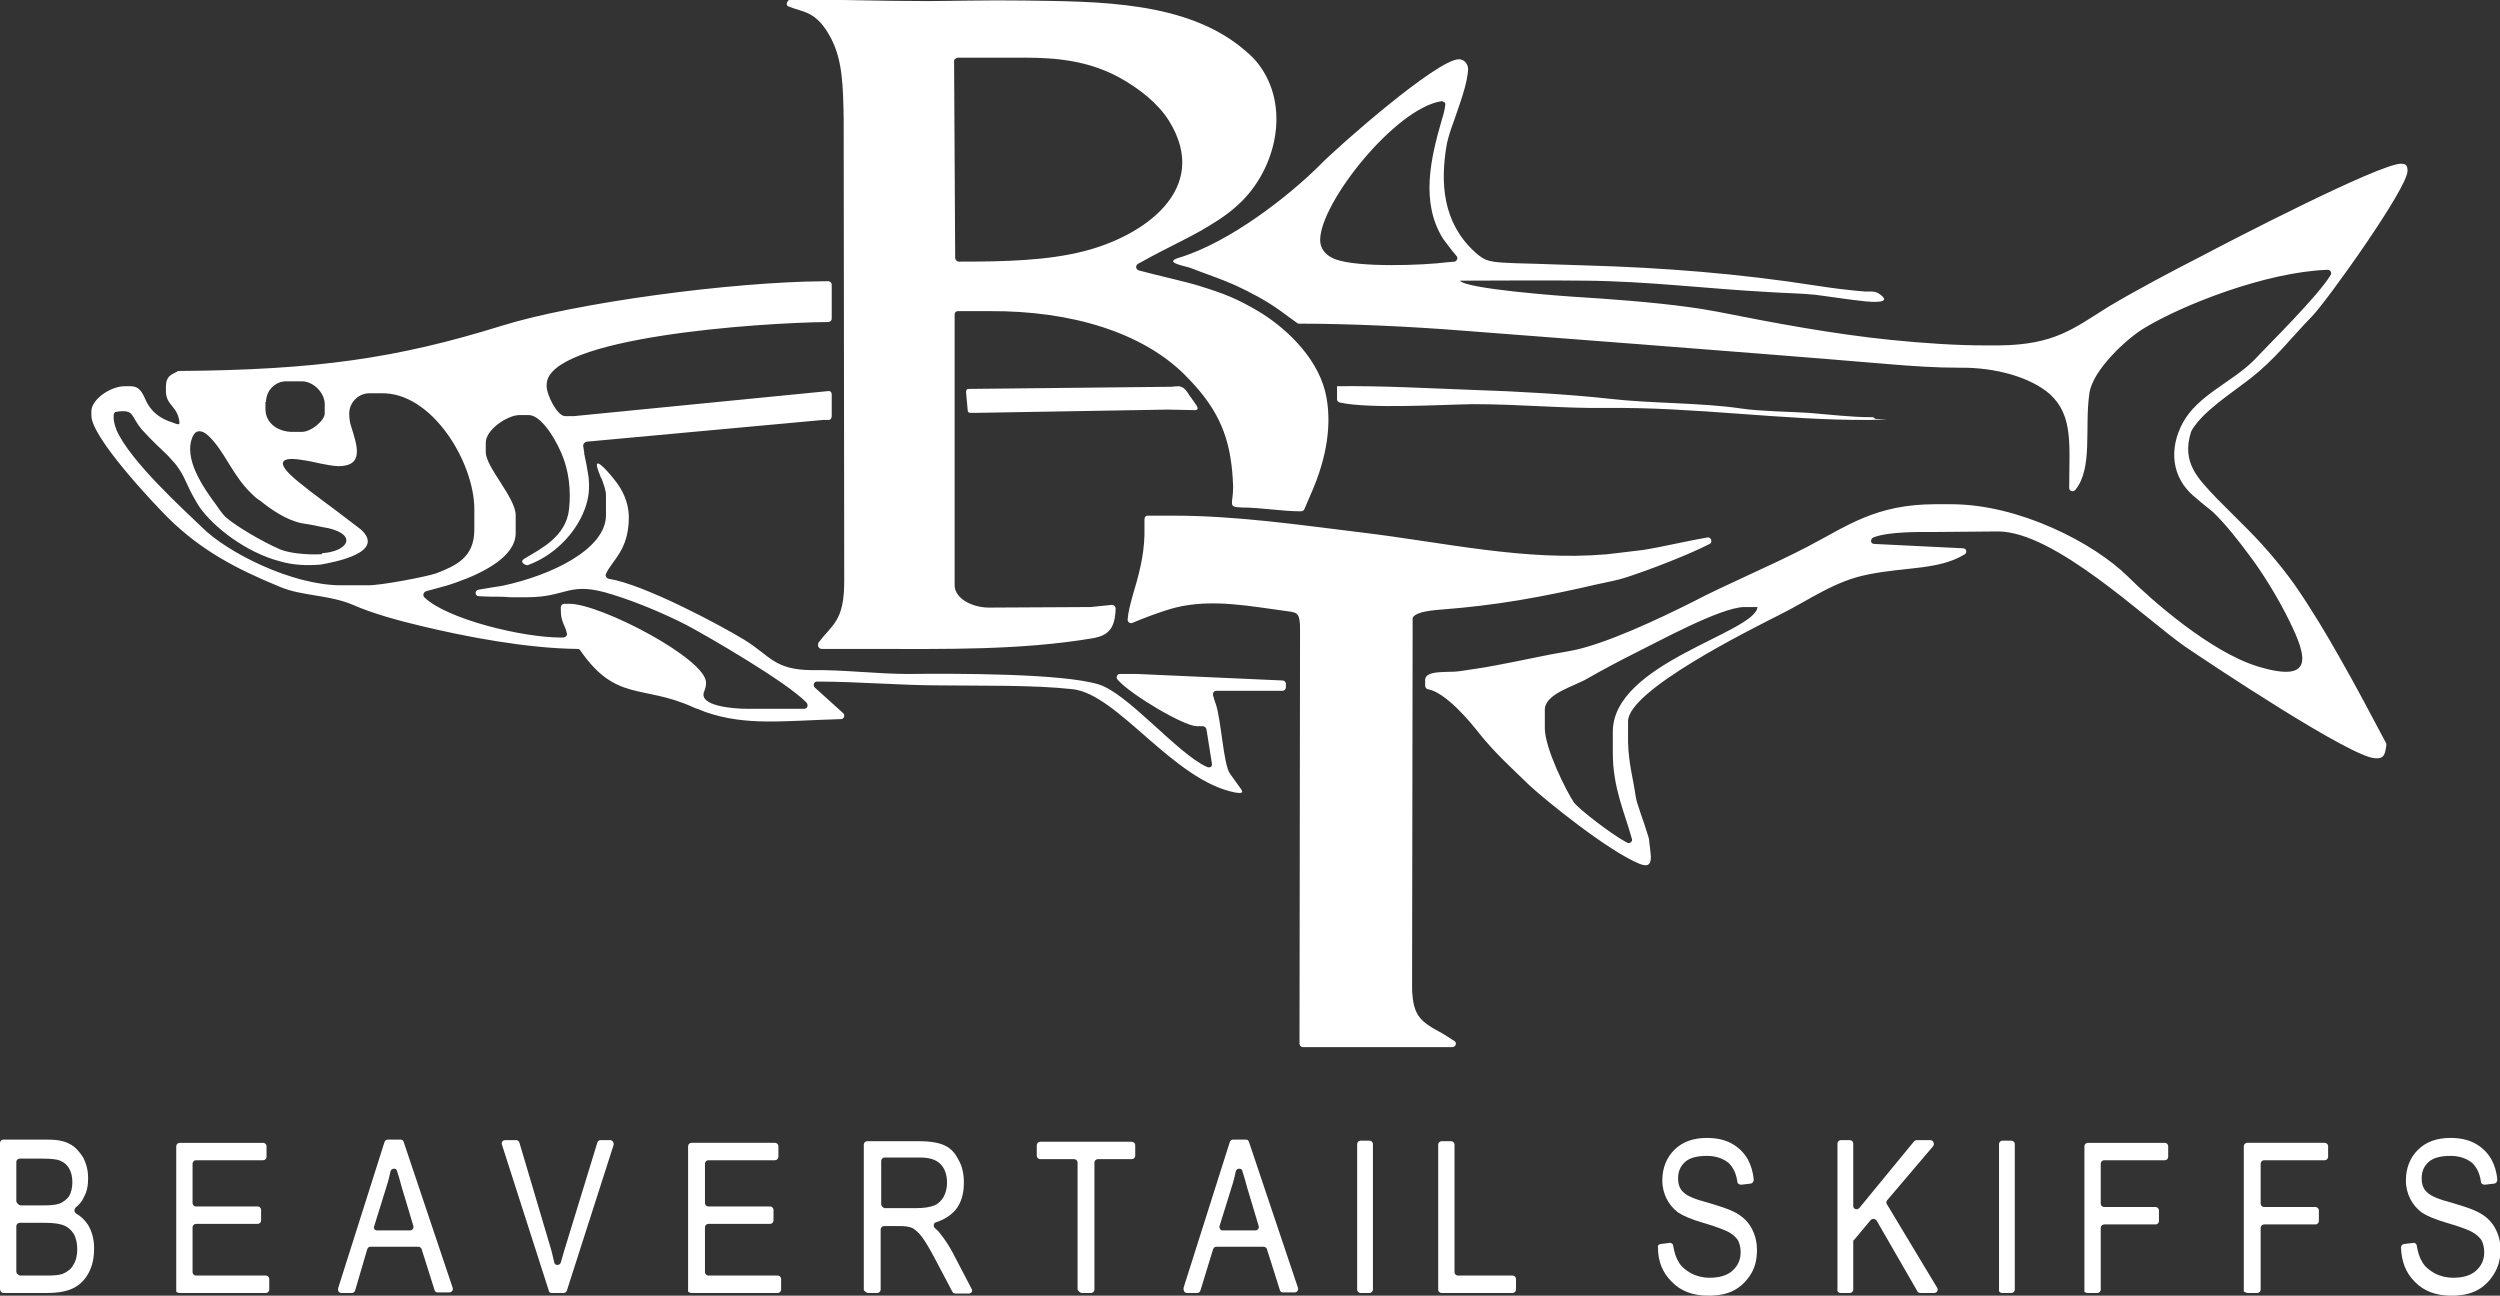 <?xml version="1.0" encoding="utf-8"?>
<!-- Generator: Adobe Illustrator 19.2.0, SVG Export Plug-In . SVG Version: 6.00 Build 0)  -->
<svg version="1.1" id="Layer_1" xmlns="http://www.w3.org/2000/svg" xmlns:xlink="http://www.w3.org/1999/xlink" x="0px" y="0px"
	 viewBox="0 0 459.6 238.2" style="enable-background:new 0 0 459.6 238.2;" xml:space="preserve">
<rect x="0" y="0" width="459.6" height="238.2" fill="#333333" stroke="none"/>
<style type="text/css">
	.st0{fill-rule:evenodd;clip-rule:evenodd;fill:#FFFFFF;}
</style>
<path class="st0" d="M270.8,74.3c8.6,0,16.6,0.8,24.5,0.7c16.3-0.2,32.6,2.3,48.2,2.2c0.1,0,0.2,0,0.3,0l3.1-0.1l-2.2-0.1
	c-0.1-0.2-0.3-0.3-0.5-0.3c-4,0-7.8-0.5-11.7-0.8c-3.1-0.2-9.2-0.3-12.4-0.8c-7.4-1.1-16.6-0.9-24.3-1.8c-7.1-0.8-17.7-1.4-24.6-1.6
	c-8.1-0.3-17.1-0.8-25.4-0.7l0,2.4c0,0.3,0.2,0.5,0.5,0.6C251.8,75.2,264.6,74.4,270.8,74.3z M176.1,10.6l12.2,0
	c6.1,0,11.7,0.6,17.2,3.5c3.9,2.1,7.4,4.9,9.4,8.1c7.9,12.7-4.9,21.3-15.7,24c-6.7,1.7-14.3,1.9-22.9,1.9c-0.4,0-0.6-0.3-0.7-0.6
	l-0.2-36.3C175.4,10.9,175.7,10.7,176.1,10.6z M151.1,119.3h8.6c13.8,0,27.9,0.3,41.4-2c2.5-0.5,3.9-1.6,4-5.4
	c0-0.4-0.3-0.7-0.7-0.7l-3.9,0.4c0,0,0,0,0,0l-18.7,0.1c-3.1,0-6.3-1.7-6.3-4.1l0-49.8c0-0.4,0.3-0.6,0.6-0.6h5.8
	c15.2-0.1,28.1,4,35.8,11.6c4,4,7.4,8.4,8.5,15.3c0.3,2,0.4,2.9,0.5,5.4c0,3.3-1.1,3.7,1.6,3.8c3.5,0,7.2,0.7,10.9,0.7
	c0.3,0,0.5-0.2,0.6-0.4l1.5-3.5c2.4-5.6,3.8-12.2,2.3-18.2c-1.7-6.6-7.6-11.9-12.3-14.7c-3.9-2.3-6.2-3.2-10.7-4.6
	c-2.1-0.7-8.4-2.1-11.3-2.9c-0.5-0.2-0.6-0.9-0.1-1.2c0.6-0.3,1.3-0.7,2.2-1.2c0.6-0.3,1.3-0.7,1.9-1c2.5-1.3,5-2.5,7.5-3.9
	c2.2-1.3,4.4-2.6,6.3-4.3c7.1-6,10.3-17.6,4.7-25.7c-0.8-1.2-1.8-2.2-2.9-3.1c-10.6-9.2-27.3-9-40.6-9.2c-6.5-0.1-14.3,0.1-17.9,0.1
	c-8.9,0-16.6-0.3-25.1-0.3c-0.4,0-1.1,1-0.3,1.3c2.6,1.1,5.1,0.7,7.8,5.9c2.1,4,2.2,8.8,2.3,14.8l0.1,85c0,7.3-2.2,7.9-4.7,11.2
	C150.2,118.7,150.5,119.3,151.1,119.3z M296.5,134.6v3.8c0,6.5,2.2,11,3.5,15.8c0.2,0.5-0.4,1-0.9,0.7c-3-1.6-8.6-6-9.7-7.3
	c-1.5-2.2-5.4-10.1-5.4-13.7l0-3.4c0-3,5.4-4.3,7.9-5.8c2.8-1.6,6-3.3,9-4.8c3.7-1.8,15.3-8.2,19.7-8.3h2.5
	C322.6,116.4,296.4,121.9,296.5,134.6z M242.7,44.1c0-6.8,13.8-24.2,22.3-25.5c0.4,0,0.8,0.3,0.7,0.7c-0.1,0.8-0.3,1.7-0.6,2.6
	c-2.1,7.2-4,15.3,0.2,22c0.3,0.4,0.6,0.8,0.9,1.2c0.5,0.7,1.1,1.4,1.6,2c0.3,0.4,0,0.9-0.4,1l-1.2,0.1c-4.7,0.6-16.4,1-20.6-0.5
	C243.9,47.1,242.7,45.9,242.7,44.1z M227,52.4c2.8,1.3,5.5,2.7,8.2,4.6c1,0.7,2,1.5,3.3,2.4c0.1,0.1,0.2,0.1,0.3,0.1
	c9,0,20.3,0.5,30.3,1.3c10.8,0.8,21.7,1.7,32.5,2.5c15.4,1.2,30.9,2.4,46.3,3.7c3.8,0.3,7.8,0.6,12.3,0.6c6.7-0.1,13.2,1.8,16.7,4.9
	c4.3,4,3.5,9.4,3.5,17.2c0,0.6,0.7,0.8,1.1,0.4c3.3-4,1.7-11.4,2.6-17.7c0.5-4.3,7-10.3,10.3-12.2c7-4.2,22.2-10.2,33.5-10.6
	c0.5,0,0.8,0.5,0.6,0.9c-2.3,3.9-11.7,13.1-14.1,15.7c-4.1,4.1-10.3,6.4-13.1,11.5c-2.6,4.8-2.1,10.1,2.1,13.6
	c0.2,0.2,0.4,0.3,0.6,0.5c1,0.9,2.1,1.7,2.8,2.3c2.4,2.3,4.8,5.4,6.8,8.1c2.2,2.9,5.1,7.5,7.3,12c3.4,6.9,4.3,11.3-5.6,8.4
	c-0.1,0-0.2-0.1-0.3-0.1c-8.7-2.7-19.5-12.2-23.8-16.5c-6.3-6.2-20-13.3-32.5-13.3l-2.9,0c-11,0-16.2,4-23.5,7.8
	c-7.1,3.7-14.3,6.6-21.4,10.3c-5.4,2.7-16,7.8-22.4,8.9c-4.3,0.7-9,1.8-13.4,2.6c-2.5,0.5-4.3,0.7-6.8,1.1h0c-2,0.3-6.3-0.3-6.3,1.6
	v0v1.1c0,0.3,0.3,0.6,0.5,0.6c3.3,0.6,7.8,6,9.5,8.2c2.8,3.5,6,6.4,9.2,9.5c2.9,2.7,14.5,12.1,20.2,14.4c2.9,1.2,2-1.8,1.8-4
	c0-0.6-0.2-1.1-0.4-1.7c-0.6-2.1-1.9-5.3-2.1-6.7c-0.5-3.5-1.3-6-1.4-10v-3.8c0-5.7,22.4-16.8,27.9-19.6c5.3-2.6,10-6.2,16.3-7.4
	c6.9-1.4,13-0.8,17.7-3.7c0.5-0.3,0.3-1.1-0.3-1.1l-16.3-0.8c-0.8,0-0.8-0.9-0.2-1.2c2.9-1.1,8.3-1,11.7-1l11.2-0.1
	c10.4,0,26.9,15.9,34.3,21.1c4.4,3,30.8,20.6,35.1,20.6h0.4c1.3,0,1.4-1.1,1.6-2.3c0-0.1,0-0.3,0-0.4c-2.7-5.1-5.7-10.8-8.8-16.2
	c-1.2-2.1-2.4-4.2-3.7-6.3c-1.1-1.7-2.1-3.4-3.2-5c-2.6-4-6.5-8.6-9.8-11.9c-0.6-0.6-3.1-3.1-5.6-5.6c-3.5-3.7-6.6-6.6-4.8-12.3
	c0,0,0,0,0,0c0.3-0.7,0.8-1.3,1.3-1.9c2.5-3,7.9-6.5,9.7-8c4.6-3.6,7.2-7.2,11.2-11.3c2.6-2.6,17.7-23.7,17.6-26.8
	c0-1-0.3-1.3-1.2-1.3c-4,0-31.8,14.4-36.5,16.9c-5.3,2.7-12.1,6.3-17.3,9.4c-6.4,4-9.9,7-20.1,7.1h-2.5c-5.4,0-11.3-0.4-17.3-1
	c-10.8-1.1-21.4-3.1-32-5.2c-6.3-1.2-14.2-1.9-21.2-2.4c-1-0.1-2-0.1-3-0.2c-5.1-0.3-22-1.6-23.1-3.1c6.7,0,15.1-0.1,23.1,0
	c11.5,0.1,22.4,1.5,33.8,2.1c2.8,0.2,5.6,0.2,8.5,0.5c3.1,0.4,6.2,0.9,9.1,1.2c1,0.1,5.5,0.5,2.4-1.5c-0.7-0.4-1.6-0.3-2.4-0.3
	c-2.6-0.2-5.9-0.6-9.1-1.1c-14.1-2.2-28-3.3-42.2-3.7c-4.1-0.1-8.2-0.3-12.8-0.4c-4.8-0.2-5.7-0.2-7.8-2.2c-5.7-5.3-6.3-12.5-5-19.8
	c0.3-1.3,0.7-2.6,1.2-3.9c1.1-3.3,2.6-7,2.7-9.9v0c-0.1-1-0.8-1.7-1.7-1.7c-4,0-22.3,16.1-25.5,19.4c-5.8,5.8-16.7,14.3-26,17.1
	c-2.7,0.8,0.6,1.4,2,1.8C221.5,50.3,224.3,51.2,227,52.4z M58.9,101.9c-2.7,0.1-5.7-0.2-7.4-0.9c-3.5-1.5-8.2-4.4-9.6-5.6
	c-0.6-0.4-1.3-1.3-2.1-2.5c-2.3-3.1-6.3-8.7-4.3-12.8c0,0,0,0,0,0c0.5-1,1.5-1.2,2.8,0c3,2.8,4.4,7.3,8,10.7c0,0,0.1,0.1,0.1,0.1
	c0.5,0.5,1,0.9,1.5,1.2c0,0,0,0,0,0c2,1.6,4.7,3.5,7.6,4.1c0.7,0.1,2,0.3,3.3,0.6c0.4,0.1,1,0.2,1.6,0.3c5.4,1.3,3.5,4.3-1.2,4.6
	C59.2,101.9,59.1,101.9,58.9,101.9z M66.3,97.3c-0.1-0.1-0.3-0.2-0.4-0.3c-1.4-1.1-2.8-2.1-4.2-3.2c-3.1-2.3-6.5-4.8-8.3-6.5
	c-3.2-3.1-0.3-3.2,2.4-2.7c2.1,0.3,4.2,1,6.4,1.1c4.9,0,3.4-3.9,2.3-7.5c-0.2-0.6-0.3-1.4-0.3-2.2c0-1.9,1.6-3.7,3.7-3.7H70
	C79.4,72,87.2,85,87.2,93.6l0,3.8c0,5.1-3.4,6.6-7,8c-1.7,0.6-10,2.2-12.5,2.2l-5,0c-9.1,0-21-6.1-25.5-10.6
	c-3.1-3-13.4-12.3-15.8-18c-0.1-0.3-0.2-0.6-0.3-0.9c-0.1-0.4-0.2-0.8-0.2-1.1v-0.7c0-0.3,0.2-0.6,0.5-0.6c3.5-0.5,2.5,0.8,4.8,3.4
	c1.6,1.8,3.5,3.5,4.7,4.7c0.3,0.3,0.6,0.7,0.9,1c0.5,0.5,0.9,1.1,1.3,1.7c0.5,0.8,0.9,1.6,1.3,2.5c0.6,1.4,1.4,2.8,2.2,4.1
	c2.6,3.8,8.7,8.5,14.9,10.1c2.4,0.7,4.9,0.8,7.4,0.6C61.8,103.3,71,101.5,66.3,97.3z M48.9,73.9c0-2.1,1.7-3.8,3.7-3.8l2.9,0
	c2.1,0,4.2,2.1,4.2,4.2v1.7c0,1.3-2.5,3.4-4.2,3.4l-1.7,0c-2.7,0-5-1.6-5-4.2V73.9z M30.5,71.1v0.8c0,2.7,2.2,2.7,2.5,5.8
	c0,0.6-0.9,0.1-1.2,0c-2.3-0.7-3.5-1.8-4.3-2.9c-0.2-0.3-0.3-0.5-0.5-0.8c0,0,0,0,0,0c-0.8-1.6-1.1-3-3.1-3H23
	c-2.8,0-6.2,2.5-6.2,4.6v0.8c0,4,11.3,16,14.1,18.8c6,5.9,12.3,9.3,20.6,12.7c4,1.7,8.9,1.4,13.4,3.3c3.6,1.6,8.4,2.9,12.6,3.9
	c7.9,1.9,19.2,4.1,28.7,4.2c0.2,0,0.4,0.1,0.5,0.3c6.6,9.5,11.4,6.2,20.7,10.4c0.3,0.1,0.6,0.3,0.8,0.3c0.5,0.2,1,0.4,1.5,0.6
	c7.5,2.6,14.3,1.6,24.9,1.3c0.6,0,0.8-0.8,0.4-1.1l-5.2-4.7c-0.4-0.4-0.2-1.1,0.4-1.1c7.5,0,15.4,0.7,22.5,0.7
	c7.9,0.1,17.2-0.1,24.5,0.7c8.3,0.9,18.5,16.8,29.9,19c1.9,0.3,1.3-0.3,0.5-1.4l-1.5-2.1c-1.2-1.7-1.6-10-2.6-12.8
	c-0.2-0.5-0.3-0.9-0.5-1.6c-0.1-0.4,0.2-0.8,0.6-0.8l12.2,0c0.3,0,0.6-0.3,0.6-0.7l0-0.6c0-0.3-0.3-0.6-0.6-0.6l-26.8-1.2h0h-3.1
	c-0.6,0-0.8,0.7-0.4,1.1c2.5,2.8,12.2,8.5,14.5,8.5l1.1,0c0.3,0,0.6,0.2,0.7,0.6l1,6.3c0.1,0.6-0.4,0.8-0.9,0.6
	c-5.4-2.4-14.7-13.7-20-15.2c-6.6-2-26-2-35-1.9c-5.6,0-12.1-0.8-17.4-0.7c-7.2,0-7.8-2.6-12.7-5.6c-4.6-2.8-18.5-10.2-24.9-11.2
	c-0.4-0.1-0.7-0.6-0.5-0.9c1.1-2.5,4.2-4.3,4.2-10.4c0-2.8-1.2-5.2-2.8-7.1c-1.1-1.4-4.5-5.3-2.4-0.4c0,0.1,0.1,0.3,0.2,0.4
	c0.4,1.1,0.8,2.2,0.8,3v3.7c0,6.3-10.1,11.1-19.1,13c-0.6,0.1-2.6,0.4-4.3,0.7c-0.8,0.1-0.7,1.2,0,1.2c1.5,0.1,3.2,0.1,4.3,0.1
	l1.6,0.1h0h2.9c7.7,0,7.6-3.1,15.8-0.5c4.5,1.4,9.5,3.5,13.6,5.6c3.6,1.9,18.5,10.5,22.1,14.3c0.3,0.4,0.2,1.1-0.5,1.1l-10.6,0
	c-1.9,0-9.1-0.4-7.7-3.3c0-0.1,0.1-0.2,0.1-0.3c0.1-0.3,0.2-0.6,0.2-1.2c0-4.4-19.4-14.5-25.1-14.5h-1c-0.3,0-0.6,0.3-0.6,0.6l0,0.6
	c0,2.2,0.8,2.7,1.1,4.2c0.2,0.4-0.3,0.8-0.7,0.8h-0.4c-7.1,0-21-3.4-25.1-7.4c-0.3-0.3-0.2-0.9,0.3-1.1c1.1-0.3,2.5-0.7,4-1.1
	c0.5-0.2,1-0.3,1.5-0.5c5.4-1.9,11-4.9,11-9.1l0-3.3c0-3.2-5.5-8.8-5.5-11.6v-1.7c0-2.5,4.1-5.1,6.2-5.1h1.7c2,0,4.5,3.5,6,7
	c1.4,3.2,1.8,6.9,1.4,10.4c-0.6,5-5.2,7.2-8.2,9c-1.1,0.7,0.4,1.3,0.6,1.2c4.5-1.6,8.7-5.5,10.5-10.3c0.8-2.1,0.9-4,0.7-5.9
	c-0.2-1.4-0.5-2.9-0.8-4.3c0,0,0-0.1,0-0.2c-0.1-0.4-0.1-0.8-0.2-1.3c0-0.3,0.3-0.6,0.6-0.7l43.5-4h0h1c0.4,0,0.6-0.3,0.6-0.7l0-4
	c0-0.4-0.3-0.7-0.7-0.6l-46.7,4.6c0,0,0,0,0,0h-1.6c-1.5,0-3.4-4-3.4-5.4v-0.4c0-8.7,39.1-11.4,51.8-11.5c0.3,0,0.6-0.3,0.6-0.6
	v-6.3c0-0.3-0.3-0.6-0.6-0.6h-0.6c-17.4,0.1-46.1,4-59.5,8.2c-19.3,6-34.1,8.1-59.3,8.3c-0.1,0-0.3,0-0.3,0.1
	C31.4,68.9,30.5,69.2,30.5,71.1z M208.2,109.6c-0.4,1.5-0.8,2.9-0.9,4.3c0,0.5,0.5,0.8,0.9,0.6c1.9-0.8,5.2-2.1,7.9-2.8
	c6.8-1.7,14-0.2,20.8,0.7c1.6,0.2,2.1,0.4,2.1,3.2l-0.1,76.3c0,0.3,0.3,0.6,0.6,0.6l27.5,0c0.6,0,0.9-0.8,0.4-1.1
	c-0.8-0.5-1.5-1-2.2-1.4c-4.1-2.2-5.4-3.2-5.6-8.1c0-0.1,0-0.1,0-0.2c0-0.6,0-1.4,0-2.1c0-0.3,0-0.7,0-1l0.1-64.8c0-0.1,0-0.1,0-0.2
	c0.4-0.9,2.4-1.3,4.8-1.5c10.7-0.8,18.8-2.3,29.2-4.7c1.8-0.4,3.6-0.7,5.4-1.3c4.3-1.4,11.3-4.1,15.2-6.1c0.6-0.3,0.3-1.3-0.4-1.2
	c-3.5,0.6-8.6,1.8-11.8,2.3c-2.2,0.3-4.4,0.5-6.7,0.8c-15.1,1.3-30-2.2-45-4c-11.5-1.4-23.1-3.1-34.6-3.1h-4.8
	c-0.4,0-0.6,0.3-0.6,0.7v0.4c0,0.8,0,1.6,0,2.4C210.3,102.4,209.3,105.9,208.2,109.6z M3,220.8v-7.2c0-0.3,0.3-0.6,0.6-0.6h4
	c1.7,0,2.9,0.1,3.5,0.4l0,0c0.7,0.3,1.2,0.7,1.6,1.4c0.4,0.7,0.6,1.5,0.6,2.5c0,1.1-0.2,1.9-0.6,2.6c-0.4,0.6-1.1,1.1-1.8,1.4
	c0,0,0,0-0.1,0c-0.5,0.2-1.5,0.3-2.8,0.3H3.7C3.3,221.4,3,221.1,3,220.8z M3,233.8v-8.4c0-0.3,0.3-0.6,0.6-0.6h4.7
	c1.6,0,2.8,0.2,3.5,0.5c0.7,0.3,1.3,0.8,1.8,1.6c0.4,0.8,0.6,1.7,0.6,2.7c0,1.2-0.2,2.1-0.7,2.9l0,0c-0.4,0.8-1.1,1.3-2,1.7l0,0
	c-0.6,0.2-1.5,0.3-2.8,0.3H3.7C3.3,234.4,3,234.1,3,233.8z M0.6,237.7h8.1c2,0,3.6-0.3,4.8-0.9c1.2-0.6,2.1-1.5,2.8-2.8
	c0.7-1.3,1-2.8,1-4.5c0-1.7-0.4-3.1-1.1-4.3c-0.6-0.9-1.3-1.6-2.2-2.1c-0.4-0.3-0.4-0.8-0.1-1.1c0.6-0.5,1.2-1.1,1.5-1.9
	c0.6-1,0.8-2.2,0.8-3.5c0-1.4-0.3-2.6-0.9-3.8c-0.7-1.1-1.5-2-2.5-2.5l0,0c-1.1-0.6-2.4-0.8-4.2-0.8h-8c-0.3,0-0.6,0.3-0.6,0.6v26.8
	C0,237.4,0.3,237.7,0.6,237.7z M33,237.7h15.9c0.3,0,0.6-0.3,0.6-0.6v-2c0-0.3-0.3-0.6-0.6-0.6H36c-0.3,0-0.6-0.3-0.6-0.6v-8.3
	c0-0.3,0.3-0.6,0.6-0.6h11.4c0.3,0,0.6-0.3,0.6-0.6v-2c0-0.3-0.3-0.6-0.6-0.6H36c-0.3,0-0.6-0.3-0.6-0.6v-7.3c0-0.3,0.3-0.6,0.6-0.6
	h12.4c0.3,0,0.6-0.3,0.6-0.6v-2c0-0.3-0.3-0.6-0.6-0.6H33c-0.3,0-0.6,0.3-0.6,0.6v26.8C32.3,237.4,32.7,237.7,33,237.7z M68.8,225.4
	l2.3-7.4c0.3-0.9,0.5-1.8,0.7-2.7c0.2-0.6,1.1-0.6,1.2,0c0.3,0.9,0.6,2,0.9,3.1l2.1,7c0.1,0.4-0.2,0.8-0.6,0.8h-6.1
	C68.9,226.2,68.6,225.8,68.8,225.4z M62.8,237.7h1.9c0.3,0,0.5-0.2,0.6-0.5l2.2-7.5c0.1-0.3,0.3-0.5,0.6-0.5h8.8
	c0.3,0,0.5,0.2,0.6,0.4l2.4,7.6c0.1,0.3,0.3,0.4,0.6,0.4h2.1c0.4,0,0.8-0.4,0.6-0.9l-9-26.8c-0.1-0.3-0.3-0.4-0.6-0.4h-2.3
	c-0.3,0-0.5,0.2-0.6,0.4l-8.5,26.8C62,237.3,62.3,237.7,62.8,237.7z M101.4,237.7h2.2c0.3,0,0.5-0.2,0.6-0.4l8.6-26.8
	c0.1-0.4-0.2-0.9-0.6-0.9h-1.8c-0.3,0-0.5,0.2-0.6,0.5l-6.1,19.9c-0.2,0.7-0.4,1.4-0.6,2.1c-0.2,0.6-1.1,0.6-1.2,0
	c-0.2-0.7-0.3-1.4-0.5-2.1l-5.9-19.9c-0.1-0.3-0.3-0.5-0.6-0.5h-2c-0.5,0-0.8,0.4-0.6,0.9l8.6,26.8
	C100.9,237.5,101.1,237.7,101.4,237.7z M127.1,237.7H143c0.3,0,0.6-0.3,0.6-0.6v-2c0-0.3-0.3-0.6-0.6-0.6h-12.8
	c-0.3,0-0.6-0.3-0.6-0.6v-8.3c0-0.3,0.3-0.6,0.6-0.6h11.4c0.3,0,0.6-0.3,0.6-0.6v-2c0-0.3-0.3-0.6-0.6-0.6h-11.4
	c-0.3,0-0.6-0.3-0.6-0.6v-7.3c0-0.3,0.3-0.6,0.6-0.6h12.3c0.3,0,0.6-0.3,0.6-0.6v-2c0-0.3-0.3-0.6-0.6-0.6h-15.4
	c-0.3,0-0.6,0.3-0.6,0.6v26.8C126.5,237.4,126.8,237.7,127.1,237.7z M162,221.4v-8c0-0.3,0.3-0.6,0.6-0.6h6.6c1.7,0,2.9,0.4,3.7,1.2
	c0.8,0.8,1.2,2,1.2,3.4c0,1-0.2,1.8-0.6,2.6c-0.4,0.7-1,1.3-1.7,1.6c-0.8,0.3-1.8,0.5-3.3,0.5h-5.9C162.3,222,162,221.7,162,221.4z
	 M159.6,237.7h1.7c0.3,0,0.6-0.3,0.6-0.6v-11.1c0-0.3,0.3-0.6,0.6-0.6h2.9c1,0,1.8,0.1,2.4,0.4l0,0c0.5,0.3,1.1,0.8,1.7,1.6
	c0.6,0.8,1.5,2.3,2.7,4.6l2.9,5.5c0.1,0.2,0.3,0.3,0.6,0.3h2.4c0.5,0,0.8-0.5,0.5-0.9l-3.5-6.7c-0.7-1.3-1.5-2.5-2.4-3.6l0,0
	c-0.2-0.3-0.5-0.5-0.8-0.8c-0.4-0.3-0.3-1,0.2-1.1c1.5-0.5,2.6-1.2,3.5-2.2l0,0c1.1-1.3,1.6-3,1.6-5.1c0-1.6-0.3-3-1-4.2l0,0
	c-0.6-1.2-1.4-2.1-2.5-2.6l0,0c-1-0.5-2.6-0.8-4.7-0.8h-9.6c-0.3,0-0.6,0.3-0.6,0.6v26.8C159,237.4,159.3,237.7,159.6,237.7z
	 M198.9,237.7h1.7c0.3,0,0.6-0.3,0.6-0.6v-23.4c0-0.3,0.3-0.6,0.6-0.6h6.3c0.3,0,0.6-0.3,0.6-0.6v-2c0-0.3-0.3-0.6-0.6-0.6h-16.9
	c-0.3,0-0.6,0.3-0.6,0.6v2c0,0.3,0.3,0.6,0.6,0.6h6.3c0.3,0,0.6,0.3,0.6,0.6v23.4C198.3,237.4,198.6,237.7,198.9,237.7z
	 M224.2,225.4l2.3-7.4c0.3-0.9,0.5-1.8,0.7-2.7c0.2-0.6,1.1-0.6,1.2,0c0.3,0.9,0.6,2,0.9,3.1l2.1,7c0.1,0.4-0.2,0.8-0.6,0.8h-6.1
	C224.4,226.2,224.1,225.8,224.2,225.4z M218.2,237.7h1.9c0.3,0,0.5-0.2,0.6-0.5l2.3-7.5c0.1-0.3,0.3-0.5,0.6-0.5h8.7
	c0.3,0,0.5,0.2,0.6,0.4l2.4,7.6c0.1,0.3,0.3,0.4,0.6,0.4h2.1c0.4,0,0.8-0.4,0.6-0.9l-9-26.8c-0.1-0.3-0.3-0.4-0.6-0.4h-2.3
	c-0.3,0-0.5,0.2-0.6,0.4l-8.5,26.8C217.5,237.3,217.8,237.7,218.2,237.7z M250.1,237.7h1.7c0.3,0,0.6-0.3,0.6-0.6v-26.8
	c0-0.3-0.3-0.6-0.6-0.6h-1.7c-0.3,0-0.6,0.3-0.6,0.6v26.8C249.5,237.4,249.8,237.7,250.1,237.7z M265,237.7h13.1
	c0.3,0,0.6-0.3,0.6-0.6v-2c0-0.3-0.3-0.6-0.6-0.6H268c-0.3,0-0.6-0.3-0.6-0.6v-23.5c0-0.3-0.3-0.6-0.6-0.6H265
	c-0.3,0-0.6,0.3-0.6,0.6v26.8C264.4,237.4,264.7,237.7,265,237.7z M307.3,235.6c1.7,1.8,4,2.6,6.8,2.6c1.8,0,3.4-0.3,4.7-1
	c1.3-0.7,2.3-1.7,3.1-3c0.8-1.3,1.1-2.8,1.1-4.4c0-1.6-0.4-3-1.1-4.2c-0.7-1.2-1.7-2.1-3.1-2.8c-0.9-0.5-2.5-1-4.8-1.7
	c-2.3-0.6-3.8-1.2-4.5-1.9c-0.7-0.6-1-1.5-1-2.6c0-1.2,0.4-2.2,1.3-3l0,0c0.9-0.8,2.3-1.1,4-1.1c1.7,0,3,0.5,4,1.3
	c0.8,0.8,1.4,1.9,1.6,3.5c0,0.3,0.4,0.5,0.7,0.5l1.7-0.2c0.3,0,0.6-0.3,0.6-0.7c-0.1-1.4-0.5-2.7-1.1-3.8l0,0
	c-0.7-1.2-1.7-2.2-3-2.9c-1.3-0.7-2.8-1-4.5-1c-2.5,0-4.5,0.7-6,2.2c-1.4,1.4-2.2,3.3-2.2,5.6c0,1.3,0.3,2.4,0.8,3.4
	c0.5,1,1.2,1.8,2.1,2.5c0.9,0.6,2.5,1.3,4.6,1.9c2.4,0.7,3.9,1.3,4.7,1.7c0,0,0,0,0,0c0.7,0.4,1.3,0.9,1.7,1.5l0,0
	c0.3,0.6,0.5,1.3,0.5,2.2c0,1.4-0.5,2.5-1.5,3.4c-1,0.9-2.4,1.3-4.2,1.3c-1.3,0-2.4-0.3-3.4-0.8l0,0c-1-0.6-1.8-1.2-2.3-2.1
	c-0.5-0.8-0.8-1.8-1-3c0-0.3-0.4-0.6-0.7-0.5l-1.6,0.2c-0.3,0-0.6,0.3-0.5,0.6C304.8,232,305.7,234,307.3,235.6z M338.4,237.7h1.7
	c0.3,0,0.6-0.3,0.6-0.6v-8.8c0-0.2,0-0.3,0.2-0.4l3-3.6c0.3-0.3,0.8-0.3,1.1,0.1l7.5,13c0.1,0.2,0.3,0.3,0.6,0.3h2.5
	c0.5,0,0.8-0.6,0.5-1l-9.2-15.3c-0.2-0.2-0.1-0.5,0-0.7l8.5-10c0.3-0.4,0-1.1-0.5-1.1h-2.5c-0.2,0-0.4,0.1-0.5,0.2l-10.1,12.3
	c-0.4,0.4-1.1,0.2-1.1-0.4v-11.5c0-0.3-0.3-0.6-0.6-0.6h-1.7c-0.3,0-0.6,0.3-0.6,0.6v26.8C337.7,237.4,338,237.7,338.4,237.7z
	 M368.1,237.7h1.7c0.3,0,0.6-0.3,0.6-0.6v-26.8c0-0.3-0.3-0.6-0.6-0.6h-1.7c-0.3,0-0.6,0.3-0.6,0.6v26.8
	C367.4,237.4,367.7,237.7,368.1,237.7z M383.8,237.7h1.8c0.3,0,0.6-0.3,0.6-0.6v-11.4c0-0.3,0.3-0.6,0.6-0.6h9.5
	c0.3,0,0.6-0.3,0.6-0.6v-2c0-0.3-0.3-0.6-0.6-0.6h-9.5c-0.3,0-0.6-0.3-0.6-0.6v-7.4c0-0.3,0.3-0.6,0.6-0.6H398
	c0.3,0,0.6-0.3,0.6-0.6v-2c0-0.3-0.3-0.6-0.6-0.6h-14.2c-0.3,0-0.6,0.3-0.6,0.6v26.8C383.1,237.4,383.4,237.7,383.8,237.7z
	 M413.2,237.7h1.8c0.3,0,0.6-0.3,0.6-0.6v-11.4c0-0.3,0.3-0.6,0.6-0.6h9.5c0.3,0,0.6-0.3,0.6-0.6v-2c0-0.3-0.3-0.6-0.6-0.6h-9.5
	c-0.3,0-0.6-0.3-0.6-0.6v-7.4c0-0.3,0.3-0.6,0.6-0.6h11.2c0.3,0,0.6-0.3,0.6-0.6v-2c0-0.3-0.3-0.6-0.6-0.6h-14.3
	c-0.3,0-0.6,0.3-0.6,0.6v26.8C412.6,237.4,412.9,237.7,413.2,237.7z M443.9,235.6c1.7,1.8,4,2.6,6.8,2.6c1.8,0,3.4-0.3,4.7-1
	c1.3-0.7,2.3-1.7,3.1-3c0.8-1.3,1.2-2.8,1.2-4.4c0-1.6-0.4-3-1.1-4.2c-0.7-1.2-1.7-2.1-3.1-2.8c-0.9-0.5-2.5-1-4.8-1.7
	c-2.3-0.6-3.8-1.2-4.5-1.9c-0.7-0.6-1-1.5-1-2.6c0-1.2,0.4-2.2,1.3-3l0,0c0.9-0.8,2.3-1.1,4-1.1c1.7,0,3,0.5,4,1.3
	c0.8,0.8,1.4,1.9,1.6,3.5c0,0.3,0.4,0.5,0.7,0.5l1.7-0.2c0.3,0,0.6-0.3,0.6-0.7c-0.1-1.4-0.5-2.7-1.1-3.8l0,0
	c-0.7-1.2-1.7-2.2-3-2.9c-1.3-0.7-2.8-1-4.5-1c-2.5,0-4.5,0.7-6,2.2c-1.4,1.4-2.2,3.3-2.2,5.6c0,1.3,0.3,2.4,0.8,3.4
	c0.5,1,1.2,1.8,2.1,2.5c0.9,0.6,2.5,1.3,4.6,1.9c2.4,0.7,4,1.3,4.7,1.7c0,0,0,0,0,0c0.7,0.4,1.3,0.9,1.7,1.5l0,0
	c0.3,0.6,0.5,1.3,0.5,2.2c0,1.4-0.5,2.5-1.5,3.4c-1,0.9-2.4,1.3-4.2,1.3c-1.3,0-2.4-0.3-3.4-0.8l0,0c-1-0.6-1.8-1.2-2.3-2.1
	c-0.5-0.8-0.8-1.8-1-3c0-0.3-0.4-0.6-0.7-0.5l-1.6,0.2c-0.3,0-0.6,0.3-0.6,0.6C441.5,232,442.3,234,443.9,235.6z"/>
<path class="st0" d="M216.7,71c0,0-1.9,0.1-0.9,0.1l-37.8,0.4c-0.3,0-0.4,0.3-0.4,0.6l0.3,3.3c0,0.3,0.1,0.5,0.6,0.5l0.5,0h0.4
	l35.3-0.6c0,0,4.8,0.1,5.1,0.1c0.7-0.1,0.2-0.8,0.2-0.8s-1-1.5-1.4-2c-0.3-0.5-0.8-1.3-1.5-1.5S216.7,71,216.7,71z"/>
</svg>
